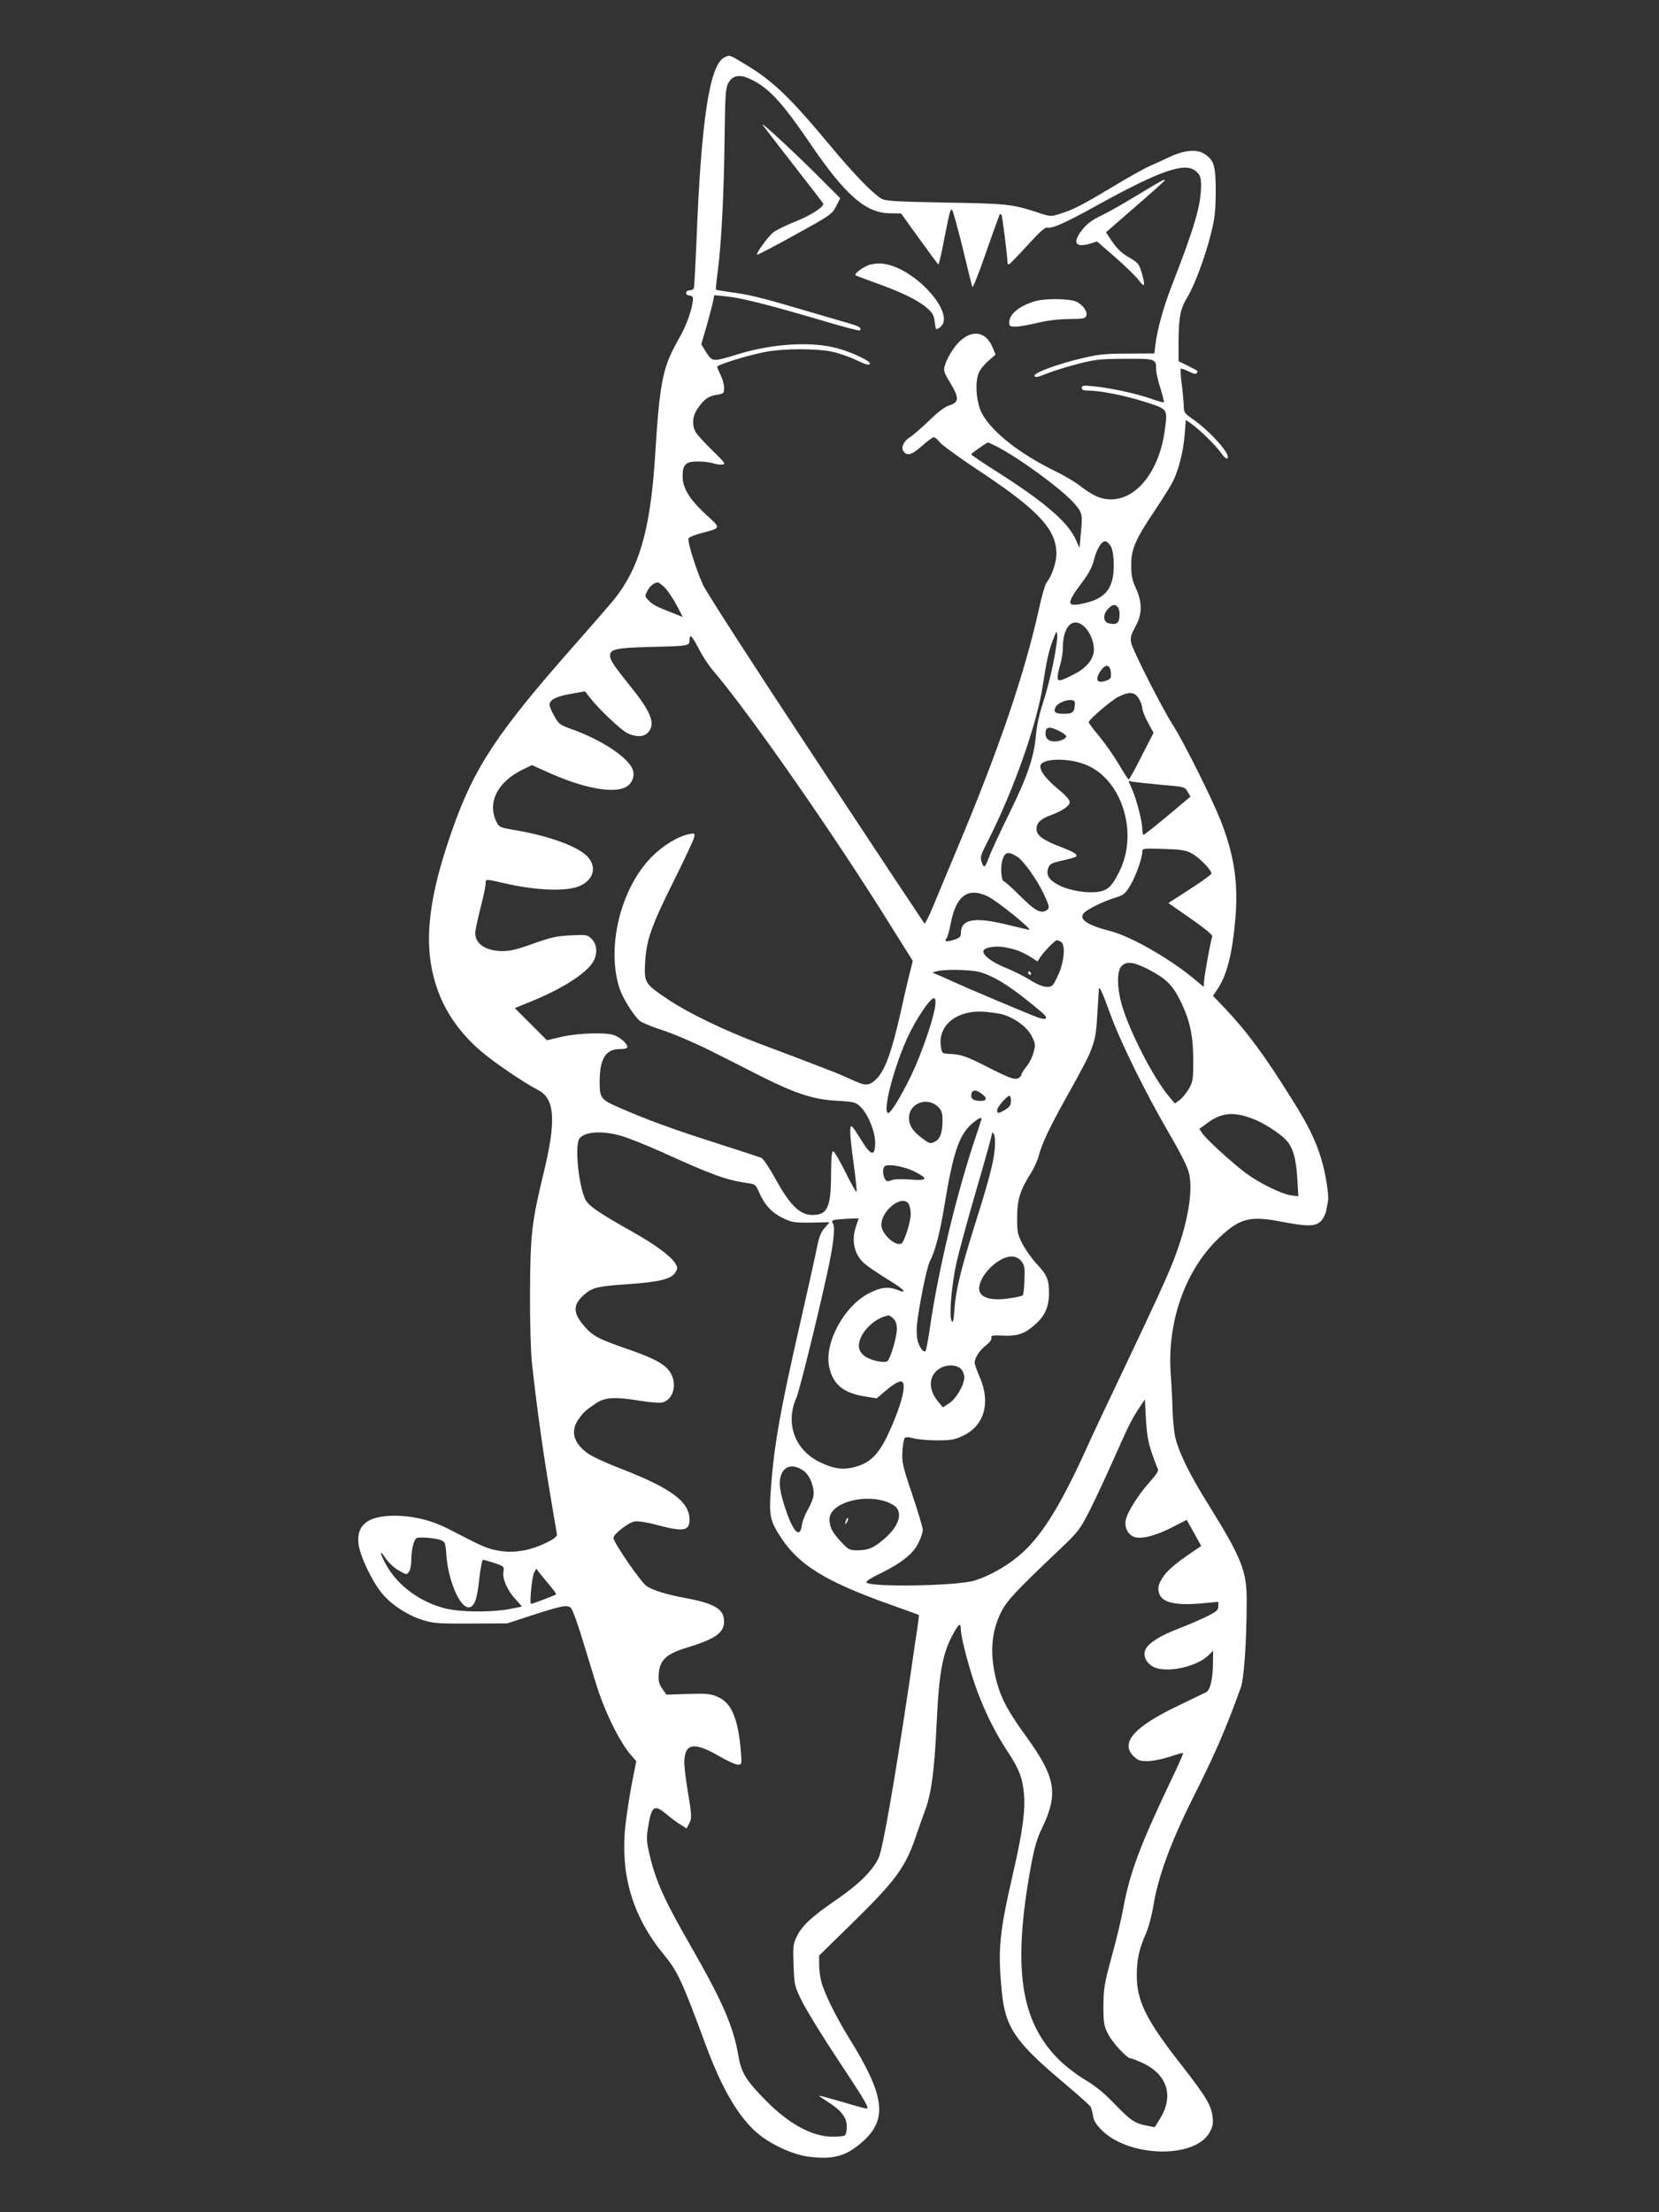 <?xml version="1.0" encoding="UTF-8" standalone="no"?> <svg xmlns="http://www.w3.org/2000/svg" width="960pt" height="1280pt" viewBox="0 0 960 1280" preserveAspectRatio="xMidYMid meet"><rect x="0" y="0" width="960" height="1280" fill="#333333" stroke="none"/>  <g transform="translate(0,1280) scale(0.1,-0.1)" fill="#ffffff" stroke="none"> <path d="M4192 12468 c-86 -42 -135 -365 -162 -1068 -6 -140 -12 -261 -15 -267 -2 -7 -14 -13 -25 -13 -11 0 -20 -7 -20 -15 0 -8 9 -15 20 -15 12 0 20 -7 20 -17 -1 -52 -35 -152 -80 -230 -96 -168 -112 -243 -140 -693 -28 -426 -94 -649 -250 -835 -25 -30 -122 -141 -217 -249 -445 -504 -579 -705 -706 -1068 -137 -388 -167 -647 -101 -875 44 -155 134 -291 267 -405 75 -65 251 -184 329 -224 99 -50 108 -174 34 -480 -70 -289 -77 -356 -79 -689 -1 -172 4 -339 11 -410 24 -224 63 -509 103 -745 22 -129 40 -241 42 -249 3 -23 -111 -77 -192 -92 -55 -9 -89 -10 -142 -2 -68 11 -93 22 -289 124 -99 52 -210 79 -319 79 -151 -1 -217 -52 -207 -159 6 -66 74 -213 134 -287 52 -66 146 -128 236 -157 65 -20 90 -22 281 -21 l210 1 141 46 c173 56 204 62 226 45 11 -8 42 -95 82 -228 36 -118 73 -240 84 -270 52 -147 125 -288 184 -356 l30 -34 -26 -132 c-14 -72 -31 -185 -38 -250 -28 -286 46 -525 231 -747 72 -88 102 -153 232 -506 98 -266 197 -433 312 -526 78 -62 201 -118 289 -128 143 -18 219 4 316 93 139 128 120 263 -83 591 -80 128 -149 271 -164 335 -6 25 -11 68 -11 95 l0 50 194 190 c250 245 305 320 366 500 15 44 39 112 54 152 36 99 53 227 66 501 14 299 34 409 99 524 30 55 41 60 41 19 0 -45 53 -245 95 -356 49 -130 104 -240 172 -344 70 -105 91 -159 99 -258 7 -95 -10 -219 -65 -457 -78 -339 -88 -437 -64 -679 20 -208 77 -292 362 -531 79 -67 148 -128 152 -136 4 -8 11 -32 14 -53 4 -27 19 -51 49 -81 158 -159 539 -168 625 -15 19 34 22 50 18 90 -8 69 -39 119 -183 304 -202 258 -255 365 -256 515 0 91 14 154 52 240 16 36 35 107 44 162 27 168 99 365 230 627 130 260 181 376 276 636 19 52 34 269 34 505 1 169 -30 247 -220 552 -110 176 -172 302 -194 395 -6 29 -13 99 -15 155 -1 57 -6 148 -10 203 -24 310 87 617 290 803 113 104 172 118 351 83 153 -29 198 -28 229 5 14 15 27 43 30 63 4 20 8 44 10 53 6 34 -16 170 -42 251 -31 100 -75 190 -161 327 -161 259 -265 400 -393 535 l-70 73 25 37 c56 83 87 204 105 415 17 205 -8 368 -89 571 -51 126 -208 442 -270 539 -67 105 -238 442 -245 483 -5 27 0 46 24 89 41 73 42 141 4 224 -22 48 -27 74 -27 134 -1 93 25 151 139 320 42 63 88 136 101 162 34 67 61 173 69 272 l7 86 32 -22 c49 -35 142 -126 172 -169 17 -25 31 -36 37 -30 21 21 -102 158 -205 229 -42 29 -48 37 -48 69 0 20 -5 76 -11 125 -7 49 -9 91 -6 94 3 3 23 -4 45 -15 27 -14 43 -17 47 -10 9 13 11 11 -52 43 l-53 26 0 118 c1 139 10 185 50 251 41 66 104 235 137 368 23 90 27 130 28 243 0 152 -10 185 -68 221 -43 27 -116 20 -199 -19 -35 -17 -88 -41 -118 -54 -30 -14 -123 -65 -205 -115 -180 -108 -232 -135 -308 -159 -57 -18 -58 -18 -130 6 -151 49 -177 52 -537 58 -302 6 -349 9 -372 24 -59 39 -158 142 -296 308 -234 280 -330 373 -493 470 -90 55 -85 53 -117 38z m187 -145 c87 -52 160 -135 304 -346 206 -304 326 -410 466 -411 l65 -1 106 -147 c58 -81 107 -147 110 -148 3 0 19 66 34 148 33 165 35 174 46 167 4 -3 31 -101 60 -217 28 -117 53 -220 57 -228 3 -8 38 82 79 200 41 118 77 216 79 219 3 2 7 2 10 -1 5 -5 34 -239 35 -275 0 -7 3 -13 8 -13 4 0 51 49 106 109 68 75 103 107 115 104 28 -7 109 29 273 120 388 215 532 264 593 202 20 -19 25 -34 25 -77 0 -116 -36 -238 -174 -593 -45 -117 -80 -244 -91 -335 l-5 -45 -153 -1 c-128 0 -170 -4 -262 -26 -149 -35 -285 -86 -279 -103 4 -10 18 -8 65 11 33 14 113 39 177 56 107 28 131 31 280 32 179 1 182 0 182 -61 0 -18 11 -67 25 -110 13 -42 22 -79 20 -81 -2 -2 -38 8 -80 23 -87 30 -229 60 -327 70 -59 6 -68 5 -68 -9 0 -12 10 -16 39 -16 68 0 213 -29 329 -66 131 -42 129 -39 112 -164 -39 -287 -221 -460 -399 -380 -24 11 -64 37 -90 58 -25 21 -93 61 -151 89 -219 107 -390 249 -429 356 -24 67 -28 162 -7 210 7 18 32 49 55 69 l42 36 -17 41 c-45 112 -151 106 -231 -13 -18 -26 -38 -65 -44 -86 -11 -35 -9 -41 30 -106 52 -86 51 -112 -4 -129 -27 -8 -66 -37 -119 -89 -44 -42 -92 -84 -107 -93 -37 -22 -56 -59 -43 -81 21 -33 50 -25 108 27 31 28 62 51 69 51 7 0 23 -13 34 -28 12 -16 122 -96 245 -177 328 -218 431 -330 431 -469 0 -51 -28 -133 -57 -166 -7 -8 -26 -71 -41 -140 -83 -380 -233 -821 -470 -1385 -53 -126 -117 -281 -143 -343 -25 -61 -49 -109 -53 -105 -4 5 -285 428 -624 942 -352 532 -634 969 -656 1015 -40 86 -92 253 -85 271 2 6 35 20 73 30 118 31 117 27 29 107 -95 87 -136 154 -136 222 0 69 18 86 90 86 31 0 71 -5 88 -11 17 -6 41 -9 53 -7 20 3 12 13 -60 83 -45 44 -89 92 -97 107 -21 41 -17 90 12 133 36 54 63 73 112 81 40 6 42 8 42 41 0 18 -9 51 -20 73 -11 22 -20 43 -20 48 0 12 189 70 285 87 104 19 292 19 380 0 38 -8 102 -30 141 -49 54 -26 74 -31 78 -21 6 15 -101 66 -189 90 -151 41 -379 27 -580 -36 -140 -43 -143 -43 -178 12 l-29 47 31 106 c16 58 33 121 37 141 l7 37 71 -7 c85 -8 252 -51 548 -138 119 -36 220 -62 223 -59 13 14 0 23 -62 41 -38 11 -160 47 -273 80 -237 70 -311 88 -417 101 -42 6 -78 12 -80 14 -2 2 3 53 11 112 20 149 36 456 39 779 3 229 6 275 20 302 30 56 78 57 166 6z m1384 -2104 c133 -68 374 -244 451 -329 50 -57 52 -63 39 -192 l-6 -68 -23 50 c-47 102 -183 218 -462 395 -78 49 -142 93 -142 96 0 6 90 69 98 69 1 0 22 -10 45 -21z m667 -584 c9 -19 15 -59 15 -105 0 -135 -48 -195 -178 -222 -98 -21 -98 -1 -2 127 35 46 56 87 64 121 16 66 46 116 69 112 9 -2 24 -17 32 -33z m-2582 -236 c17 -18 47 -63 67 -100 l36 -69 -50 20 c-104 40 -121 50 -146 74 -24 25 -25 27 -10 55 15 30 40 50 61 51 7 0 25 -14 42 -31z m2621 -113 c7 -8 11 -32 9 -53 -3 -41 -19 -50 -64 -39 -31 8 -33 51 -2 83 25 27 41 29 57 9z m-190 -116 c30 -31 51 -83 51 -130 0 -50 -42 -103 -105 -136 -89 -47 -105 -50 -105 -22 0 13 7 45 15 72 8 27 15 70 15 95 0 131 61 188 129 121z m-184 -206 c-14 -71 -41 -174 -59 -229 -21 -61 -36 -133 -41 -184 -11 -130 -47 -238 -154 -456 -54 -110 -106 -222 -116 -250 -25 -67 -31 -72 -44 -34 -10 30 -7 40 33 118 148 289 287 681 321 909 22 145 34 197 59 262 20 52 21 53 24 24 2 -17 -9 -89 -23 -160z m-2052 83 c20 -40 58 -98 84 -128 207 -242 696 -943 1022 -1467 l133 -212 -21 -83 c-11 -45 -34 -143 -50 -217 -51 -228 -92 -340 -143 -386 -40 -38 -61 -38 -140 -1 -68 32 -162 69 -543 212 -202 77 -398 172 -516 250 -139 93 -142 98 -136 215 7 130 35 211 167 475 60 121 112 232 116 247 6 27 5 28 -27 22 -66 -13 -153 -66 -219 -133 -180 -183 -263 -526 -184 -763 18 -54 80 -153 115 -184 13 -11 76 -37 139 -57 63 -21 180 -71 260 -111 80 -40 213 -107 295 -149 206 -104 311 -139 447 -146 100 -6 109 -8 136 -34 44 -42 85 -140 86 -206 1 -81 -22 -81 -73 1 -69 110 -70 110 -71 58 0 -24 9 -111 21 -193 11 -82 18 -151 16 -154 -3 -2 -32 48 -64 113 -32 65 -64 120 -70 122 -10 3 -13 -28 -14 -130 -1 -195 -20 -237 -107 -238 -74 0 -132 57 -218 215 -33 60 -68 111 -79 116 -11 4 -128 43 -260 85 -248 79 -402 135 -563 206 -106 46 -112 54 -112 149 0 133 35 189 116 189 30 0 44 4 44 13 0 19 -39 53 -75 67 -46 18 -209 13 -305 -9 l-85 -20 -93 93 -93 93 93 38 c178 72 318 161 359 228 28 46 25 102 -7 134 -25 25 -29 25 -122 21 -82 -4 -115 -12 -217 -48 -96 -35 -132 -43 -182 -43 -94 2 -153 42 -153 105 0 14 14 79 30 143 17 64 30 127 30 141 0 29 -2 29 102 5 189 -44 362 -51 441 -18 79 34 102 106 51 166 -52 62 -234 128 -442 161 -64 11 -74 15 -87 40 -58 113 1 234 149 307 l54 26 103 -46 c197 -88 367 -119 438 -82 40 20 57 66 41 105 -29 70 -179 169 -349 230 -71 25 -78 31 -103 76 -15 27 -28 56 -28 65 0 30 37 49 121 64 l84 15 29 -37 c51 -66 180 -188 218 -206 50 -23 93 -22 118 5 44 47 19 116 -92 254 -107 133 -128 165 -128 191 0 37 39 45 235 50 219 5 225 6 225 38 0 41 13 29 53 -48z m2385 -138 c3 -33 0 -38 -29 -48 -53 -18 -65 8 -28 60 28 40 53 34 57 -12z m162 -151 c11 -18 20 -43 20 -56 0 -13 15 -50 33 -83 l32 -59 -69 -135 c-37 -74 -71 -135 -75 -135 -3 1 -28 39 -56 86 -27 47 -78 120 -112 161 -35 42 -63 79 -63 84 0 15 132 128 173 148 62 31 93 28 117 -11z m-370 -25 c-1 -53 -11 -63 -61 -63 -51 0 -63 8 -53 34 15 39 114 64 114 29z m-90 -163 c22 -11 40 -25 40 -30 0 -14 -35 -30 -67 -30 -34 0 -53 16 -53 45 0 41 21 45 80 15z m146 -192 c210 -78 313 -386 205 -613 -44 -91 -69 -116 -124 -125 -66 -10 -163 6 -225 36 -61 30 -81 60 -66 102 8 23 19 29 82 43 40 9 75 19 78 22 13 12 -10 27 -89 57 -102 39 -139 66 -139 104 0 35 24 58 82 79 69 26 110 54 110 76 0 13 -24 40 -62 71 -72 59 -108 105 -108 136 0 45 150 52 256 12z m445 -119 c133 -11 135 -12 151 -40 l17 -28 -132 -111 c-72 -60 -135 -110 -139 -110 -5 0 -8 15 -8 33 0 43 -32 168 -59 230 l-21 49 28 -6 c15 -2 88 -10 163 -17z m175 -397 c42 -21 114 -96 114 -116 0 -6 -56 -47 -125 -91 l-124 -80 129 -90 c81 -56 128 -95 125 -103 -9 -23 -44 -216 -47 -255 l-3 -37 -55 46 c-145 120 -367 247 -489 278 -129 33 -179 67 -150 102 17 21 111 68 180 89 51 16 60 23 89 71 32 53 70 159 70 196 0 19 5 20 123 16 101 -3 129 -7 163 -26z m-1008 -20 c34 -22 111 -129 148 -207 39 -81 41 -91 15 -105 -32 -16 -65 3 -152 90 -44 44 -84 80 -89 80 -15 0 -22 77 -11 118 15 54 33 59 89 24z m-173 -228 c53 -25 262 -194 240 -194 -3 0 -50 11 -103 24 -212 54 -292 41 -292 -46 0 -18 -8 -26 -41 -36 -44 -14 -58 -10 -41 10 5 7 15 42 22 77 30 167 99 220 215 165z m425 -264 c27 -17 18 -118 -18 -194 -29 -62 -33 -66 -64 -66 -21 0 -57 14 -98 40 -35 22 -98 53 -140 70 -77 31 -130 70 -130 95 0 22 65 35 124 24 62 -11 99 -25 151 -57 l39 -25 15 24 c21 32 86 99 97 99 5 0 16 -5 24 -10z m507 -160 c98 -51 136 -88 179 -172 58 -115 78 -205 79 -348 0 -115 -2 -128 -25 -169 -14 -24 -38 -54 -53 -65 l-28 -21 -34 40 c-90 106 -233 385 -275 536 -27 98 -27 192 0 219 30 30 70 25 157 -20z m-979 -14 c88 -24 194 -92 361 -234 41 -35 28 -48 -26 -28 -62 23 -412 171 -488 206 -38 17 -81 37 -95 42 l-25 11 25 7 c42 13 192 10 248 -4z m756 -241 c60 -166 205 -459 340 -691 72 -123 109 -198 117 -235 24 -109 -10 -296 -91 -504 -42 -106 -100 -233 -322 -700 -58 -121 -145 -305 -192 -410 -151 -329 -259 -497 -384 -600 -73 -61 -171 -115 -252 -140 -102 -32 -617 -40 -627 -10 -2 6 34 29 79 50 123 60 190 113 222 176 14 29 26 63 26 76 0 13 -27 105 -61 205 -56 166 -61 188 -57 250 2 37 8 72 14 78 6 6 23 6 49 -2 22 -6 83 -12 135 -12 82 0 103 3 151 26 124 57 163 191 99 338 -16 38 -30 76 -30 85 0 28 29 73 66 101 21 17 34 34 31 43 -3 14 6 16 67 13 84 -4 127 11 188 66 55 49 78 102 78 179 0 80 -10 105 -73 172 -29 32 -65 84 -82 116 -27 55 -30 69 -29 155 0 102 18 156 84 260 15 25 34 65 40 90 21 78 64 169 179 374 146 262 151 278 161 451 5 77 9 142 9 145 3 15 24 -31 65 -145z m-1015 27 c-16 -83 -79 -264 -133 -378 -59 -122 -120 -224 -136 -224 -19 0 -10 79 24 197 43 147 90 259 149 355 82 130 113 147 96 50z m391 -31 c72 -21 143 -73 169 -124 23 -45 24 -52 12 -95 -6 -26 -25 -64 -42 -84 -16 -20 -29 -41 -29 -47 0 -6 -8 -14 -17 -19 -22 -11 -48 -2 -178 64 -119 61 -156 74 -218 76 -45 2 -46 3 -52 39 -21 125 90 216 250 205 39 -3 86 -10 105 -15z m-116 -462 c30 -23 26 -39 -9 -39 -36 0 -55 10 -55 29 0 37 25 41 64 10z m166 -39 c0 -23 -7 -35 -32 -50 -40 -24 -48 -25 -48 -3 0 17 57 83 72 83 4 0 8 -14 8 -30z m-421 -35 c18 -17 24 -35 25 -67 1 -77 -12 -117 -43 -133 -27 -14 -31 -13 -68 14 -60 43 -83 78 -83 123 0 85 106 125 169 63z m1817 -67 c62 -22 158 -84 196 -124 40 -43 58 -106 65 -223 l6 -103 -44 6 c-57 9 -188 74 -261 129 -77 58 -223 191 -248 226 l-20 29 49 36 c79 58 148 65 257 24z m-1566 -1 c0 -2 -14 -43 -30 -93 -111 -326 -220 -778 -269 -1117 -10 -70 -22 -131 -25 -134 -12 -12 -37 23 -47 63 -4 21 -6 62 -3 89 12 112 57 332 74 365 31 60 60 169 85 325 50 303 84 405 155 469 34 31 60 45 60 33z m-2093 -97 c42 -11 146 -53 232 -91 304 -138 384 -167 504 -184 45 -6 50 -9 67 -48 32 -76 75 -123 137 -153 54 -27 66 -29 166 -28 l107 2 -28 -33 c-22 -24 -33 -53 -46 -121 -10 -49 -51 -233 -91 -409 -119 -520 -156 -725 -174 -978 -12 -157 -6 -187 62 -289 103 -155 259 -250 617 -378 96 -34 176 -63 177 -64 1 -1 -2 -31 -7 -66 -6 -36 -26 -173 -45 -305 -87 -584 -156 -980 -180 -1033 -34 -75 -118 -158 -254 -250 -135 -93 -191 -145 -221 -208 -20 -40 -22 -57 -18 -164 5 -119 5 -121 51 -214 26 -51 119 -203 208 -337 158 -238 182 -279 162 -279 -6 0 -69 17 -142 39 -72 21 -131 37 -131 35 0 -2 24 -19 53 -37 77 -50 107 -89 107 -142 0 -24 -5 -47 -12 -51 -7 -4 -39 -7 -73 -7 -117 2 -247 72 -381 207 -116 117 -144 162 -161 260 -29 171 -92 315 -273 631 -157 273 -205 380 -241 533 -17 72 -19 94 -10 152 21 133 35 144 110 81 25 -21 61 -48 80 -59 l34 -21 14 26 c17 33 17 46 -7 188 -11 66 -20 140 -20 165 0 113 53 124 196 42 49 -29 100 -52 113 -52 24 0 24 1 18 78 -16 190 -54 279 -134 314 -40 18 -62 20 -171 17 l-126 -4 -24 35 c-20 29 -23 44 -20 88 7 77 44 112 157 147 171 52 221 87 221 154 0 71 -56 104 -225 135 -107 20 -179 42 -221 67 -33 20 -194 254 -194 281 0 22 87 89 123 95 20 3 72 -5 131 -21 151 -40 186 -34 186 31 0 103 -104 181 -391 293 -87 33 -176 74 -198 91 -82 59 -101 127 -55 195 30 43 40 52 103 95 54 35 108 38 257 14 53 -9 110 -13 125 -10 64 14 90 105 49 172 -29 48 -89 82 -242 135 -176 61 -207 77 -257 135 -66 76 -67 122 -3 180 47 43 79 51 258 63 175 12 247 29 271 66 15 24 15 29 2 52 -23 41 -117 111 -251 186 -206 116 -257 152 -274 193 -34 81 -55 266 -37 332 13 50 121 64 240 31z m2169 -79 c-7 -78 -33 -179 -116 -441 -80 -255 -109 -375 -117 -483 -4 -66 -9 -84 -16 -71 -16 28 -1 210 28 339 15 66 67 257 116 425 49 167 89 311 89 320 1 11 3 10 12 -4 6 -12 8 -44 4 -85z m-467 -128 c85 -43 80 -56 -20 -48 -52 4 -94 3 -111 -4 -23 -9 -29 -7 -38 9 -14 26 -13 67 3 74 26 12 113 -5 166 -31z m-29 -192 c5 -11 10 -35 10 -54 0 -47 -38 -167 -55 -173 -37 -15 -115 58 -115 108 0 88 126 182 160 119z m-305 -122 c-23 -63 -19 -125 10 -175 24 -41 48 -59 204 -157 67 -42 81 -64 26 -41 -52 21 -96 17 -163 -17 -149 -74 -268 -297 -232 -436 23 -96 84 -144 205 -163 l68 -11 46 39 c55 47 88 65 101 57 28 -17 -9 -151 -84 -310 -52 -109 -100 -157 -182 -181 -72 -21 -129 -14 -212 27 -143 70 -199 224 -134 370 17 39 116 437 178 719 35 157 48 264 35 288 -10 18 -8 21 17 25 15 2 50 5 79 6 l52 1 -14 -41z m955 -206 c19 -25 21 -38 18 -110 -1 -45 -6 -84 -10 -88 -4 -4 -40 -12 -82 -18 -93 -13 -152 1 -167 39 -18 50 46 145 126 187 48 26 90 21 115 -10z m-740 -333 c13 -13 20 -33 20 -57 0 -50 -40 -184 -57 -190 -27 -11 -104 9 -133 33 -21 18 -30 35 -30 57 0 72 89 163 173 176 4 0 16 -8 27 -19z m390 -290 c11 -11 20 -33 20 -48 0 -45 -46 -124 -87 -151 l-37 -24 -28 34 c-59 70 -55 151 10 191 38 24 97 23 122 -2z m1104 -484 c15 -44 31 -87 36 -95 6 -11 -8 -32 -49 -78 -66 -74 -128 -173 -137 -219 -8 -43 14 -85 50 -97 42 -14 124 7 221 57 l82 42 42 -75 42 -76 -22 -15 c-104 -69 -164 -117 -190 -152 -37 -51 -43 -76 -30 -111 20 -53 104 -69 269 -52 l72 7 0 -26 c0 -22 -10 -31 -67 -59 -38 -19 -111 -50 -165 -71 -105 -40 -173 -83 -190 -121 -16 -36 6 -80 49 -101 77 -36 250 2 318 70 l25 25 -1 -77 c-1 -86 -16 -151 -39 -163 -8 -4 -85 -41 -170 -82 -249 -120 -328 -211 -251 -288 25 -25 37 -29 81 -29 29 0 85 11 127 25 42 14 77 24 79 22 3 -2 -30 -76 -72 -163 -176 -370 -236 -529 -274 -734 -11 -63 -42 -191 -68 -285 -42 -153 -46 -181 -47 -280 0 -97 3 -116 25 -160 24 -51 111 -145 133 -145 7 0 39 -13 72 -28 142 -68 179 -193 95 -325 l-28 -45 -46 9 c-69 13 -93 29 -188 127 -59 62 -112 105 -169 138 -45 27 -112 78 -149 114 -227 224 -272 535 -164 1125 20 107 35 159 65 220 94 197 78 291 -91 525 -105 145 -143 215 -170 310 -44 159 -37 293 23 412 32 65 85 122 334 358 116 111 122 119 181 235 33 66 97 203 142 305 82 184 99 220 149 294 l26 39 6 -114 c5 -86 13 -134 33 -193z m-2013 -107 c36 -25 63 -98 56 -145 -3 -19 -19 -57 -34 -82 -15 -26 -30 -65 -33 -86 -10 -81 -50 -42 -95 94 -33 100 -40 151 -26 193 19 58 73 69 132 26z m466 -174 c27 -8 58 -24 68 -35 40 -44 10 -119 -74 -189 -58 -49 -88 -61 -150 -61 -45 0 -52 3 -95 50 -50 53 -66 85 -66 130 0 87 178 146 317 105z m-2566 -226 c24 -10 27 -16 32 -88 11 -146 77 -301 128 -301 33 0 50 43 62 162 7 62 17 113 22 113 6 0 35 -9 67 -19 55 -19 56 -20 51 -52 -7 -40 25 -110 73 -161 19 -20 34 -37 34 -38 0 -1 -35 -8 -77 -16 -109 -19 -281 -17 -368 5 -144 37 -270 129 -337 246 -39 67 -46 104 -10 48 18 -27 50 -58 78 -74 45 -26 47 -27 60 -9 8 10 14 42 14 69 0 57 14 116 30 126 15 9 108 1 141 -11z m630 -262 c23 -27 39 -50 37 -52 -5 -5 -136 -55 -145 -55 -10 0 5 158 18 182 l12 22 19 -25 c10 -13 37 -46 59 -72z"></path> <path d="M4415 12075 c16 -22 99 -130 185 -240 86 -110 159 -205 163 -212 11 -17 -72 -71 -171 -109 -47 -19 -99 -45 -117 -58 -30 -24 -102 -123 -94 -130 2 -2 101 49 219 115 206 113 215 120 238 165 l24 47 -79 79 c-150 153 -397 383 -368 343z"></path> <path d="M6585 11673 c-77 -47 -167 -98 -200 -114 -71 -34 -96 -53 -130 -98 -50 -69 -29 -95 56 -70 l37 12 107 -93 c59 -52 120 -111 136 -133 34 -47 38 -31 14 50 -14 46 -21 54 -69 82 -50 28 -78 57 -119 121 l-17 26 170 148 c94 81 170 150 170 152 0 10 -23 -3 -155 -83z"></path> <path d="M5026 11266 c-37 -14 -85 -51 -75 -59 2 -2 58 -23 124 -47 145 -52 237 -97 289 -142 33 -29 41 -43 45 -82 6 -46 6 -46 29 -31 102 72 -142 347 -328 369 -27 4 -60 0 -84 -8z"></path> <path d="M5985 11056 c-90 -28 -145 -75 -145 -122 0 -21 5 -24 38 -24 20 0 75 10 122 21 55 14 120 22 183 23 84 1 98 3 103 19 8 26 -22 66 -61 83 -43 17 -185 18 -240 0z"></path> <path d="M5950 7170 c0 -5 5 -10 11 -10 5 0 7 5 4 10 -3 6 -8 10 -11 10 -2 0 -4 -4 -4 -10z"></path> <path d="M4896 4005 c-9 -26 -7 -32 5 -12 6 10 9 21 6 23 -2 3 -7 -2 -11 -11z"></path> </g> </svg> 